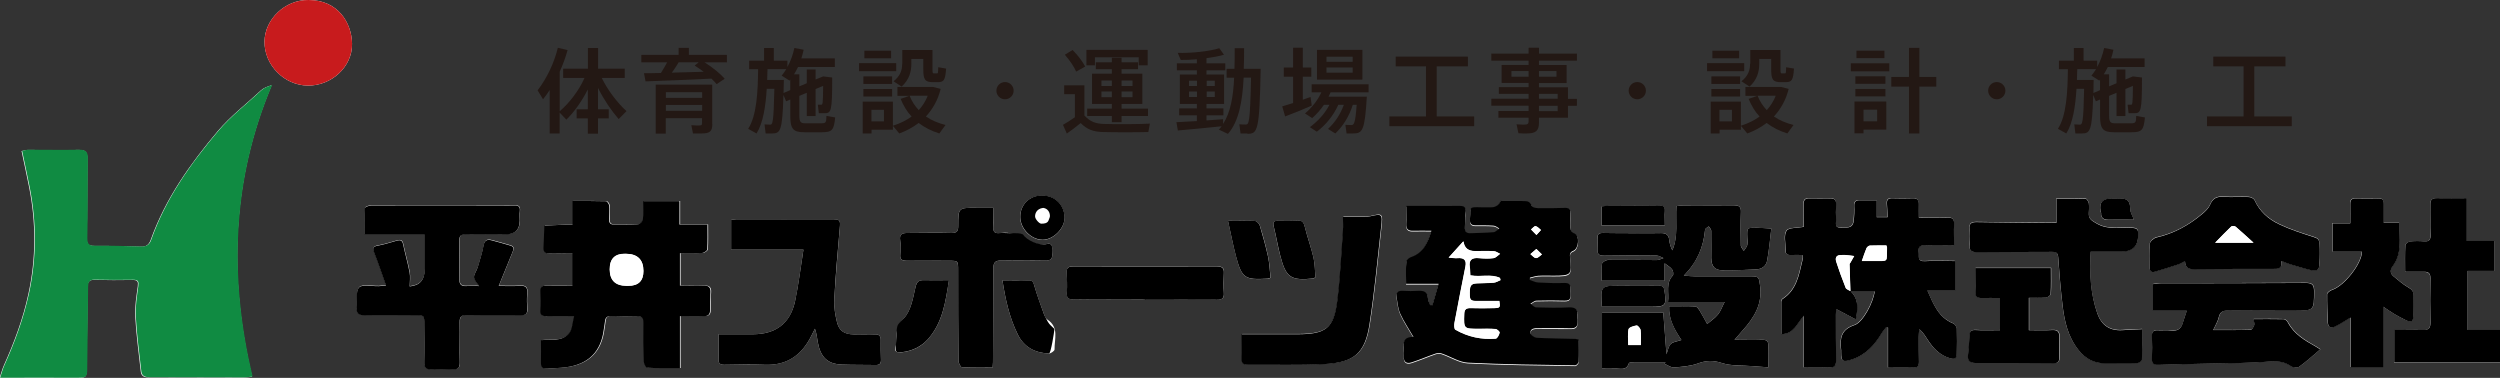 <?xml version="1.0" encoding="UTF-8"?><svg id="_レイヤー_2" xmlns="http://www.w3.org/2000/svg" viewBox="0 0 226.09 34.17"><rect x="0" y="0" width="226.09" height="34.17" fill="#333333" stroke="none"/><defs><style>.cls-1{fill:#fff;}.cls-2{fill:#c81b1d;}.cls-3{fill:#108b42;}.cls-4{fill:#231814;}</style></defs><g id="_レイヤー_7"><path class="cls-1" d="m167.33,26.33h2.19c-.1.96-1.05,2.79-1.82,3.05-1.24.41-1.33,1.24-1.21,2.26,0,.06,0,.13,0,.19,0,.83.12.92.94.67,1.27-.39,2.08-1.31,2.73-2.4.12-.2.28-.36.42-.55l.15.06v3.62c.81,0,1.55-.01,2.29,0,.4.01.51-.17.5-.53-.02-.75-.02-1.51-.02-2.26,0-.23.03-.47.05-.7.34.29.53.61.73.92.51.79,1.11,1.46,2.08,1.73.4.11.57,0,.58-.38.01-.77.02-1.55,0-2.32,0-.16-.17-.39-.32-.46-1.32-.55-1.77-1.71-2.34-2.99h2.53v-2.65c-.92,0-1.83-.05-2.73.01-.75.05-.53-.44-.58-.81-.06-.45.07-.64.58-.62.86.04,1.72.01,2.62.01,0-.7-.02-1.31,0-1.91.02-.46-.13-.63-.61-.61-.84.04-1.68,0-2.58,0,0-.45,0-.82,0-1.19.01-.39-.14-.57-.56-.56-.61.02-1.23.02-1.84,0-.37-.01-.5.14-.48.48.02.41.04.81.06,1.23h-.99v-1.53c-.55,0-1.06,0-1.56,0-.34,0-.48.16-.47.51.01.46,0,.92-.05,1.38-.1.75-.73.56-1.2.58-.53.03-.38-.4-.39-.68-.02-.46-.02-.92,0-1.38.02-.4-.11-.59-.53-.58-.63.01-1.27.02-1.9,0-.38,0-.52.15-.5.53.02.7,0,1.41,0,2.05-.59.12-1.36.06-1.55.35-.26.41-.08,1.09-.09,1.65,0,.02,0,.04,0,.06-.03.34.12.5.48.48.36-.02.73,0,1.03,0,.06.18.07.2.07.21-.02.1-.03.21-.06.31-.31,1.3-.52,2.64-1.79,3.46-.07.05-.12.18-.12.27,0,.96,0,1.92,0,2.91,1.14,0,1.41-.97,2.05-1.67v4.69c.78,0,1.52-.03,2.25,0,.5.03.67-.16.66-.64-.03-1.38-.02-2.76-.02-4.14,0-.17.02-.34.03-.51.62.33,1.18.62,1.77.94.28-1.28.13-1.99-.48-2.57h-.01Zm-144.54,7.73c-2.13-8.98-1.85-17.76,1.77-26.35-.38.12-.72.24-.97.47-1.3,1.22-2.72,2.29-3.89,3.67-2.52,2.99-4.75,6.13-6.07,9.84-.16.44-.41.64-.88.62-1.39-.04-2.79-.08-4.19-.07-.55,0-.72-.13-.71-.7.05-2.4.03-4.81.05-7.21,0-.55-.17-.78-.77-.77-1.54.03-3.09,0-4.63,0-.14,0-.28.05-.55.1.23,1.1.46,2.15.67,3.21.65,3.24.65,6.47-.05,9.7-.48,2.23-1.27,4.36-2.21,6.45-.16.35-.25.73-.4,1.16,2.45,0,4.71,0,6.97,0,.84,0,.9-.05.91-.86.02-2.45.06-4.89.08-7.34,0-.4.07-.68.59-.67,1.16.03,2.33.03,3.49.01.46,0,.51.16.46.57-.12.91-.28,1.83-.23,2.74.09,1.66.32,3.31.5,4.97.04.4.3.54.71.53,2.86,0,5.71.01,8.57.02.23,0,.45-.04.74-.07Zm112.96-15.88q-.28.63-.89.64c-.3,0-.59.01-.89,0-1.26-.05-.93,0-1.03,1.01,0,.04,0,.08,0,.13-.02.34.14.49.49.49.55,0,1.1-.01,1.65.03.18.01.34.16.51.25-.17.12-.33.33-.51.34-.69.06-1.39.06-2.09.09-.39.02-.54-.16-.51-.53.03-.44,0-.88.07-1.31.08-.5-.11-.64-.58-.63-.8.02-1.61,0-2.41,0-.77,0-1.55,0-2.38,0,0,.61.02,1.13,0,1.65-.03.48.2.62.65.6.52-.02,1.03,0,1.62,0-.34,1.15-.77,2.02-1.86,2.39-.17.06-.4.25-.41.4-.04.64-.02,1.28-.02,2.01h2.94c-.21.72-.38,1.34-.56,1.96h-.19c-.07-.22-.21-.43-.21-.64-.02-.56-.33-.71-.83-.69-.49.02-.97.02-1.46,0-.44-.03-.6.19-.55.56.07.51.13,1.05.34,1.52.32.71.77,1.37,1.19,2.09-1.25,0-.8.95-.87,1.64,0,.02,0,.04,0,.06-.05.53.2.77.71.6.74-.24,1.45-.55,2.18-.8.16-.06.38-.06.54,0,.79.27,1.57.79,2.37.83,3.23.16,6.46.19,9.7.24.11,0,.31-.22.31-.34.03-.66.01-1.32.01-1.98-.14-.03-.22-.07-.3-.07-1.16-.03-2.33-.04-3.49-.1-.21-.01-.54-.23-.57-.4-.07-.35.21-.47.57-.47,1.02.02,2.03-.01,3.05.01.48.01.66-.17.61-.63-.02-.17-.02-.34,0-.5.08-.57-.16-.78-.75-.76-.99.04-1.99.03-2.98,0-.17,0-.34-.22-.51-.34.18-.1.35-.27.54-.27.85-.03,1.69-.03,2.54,0,.67.02.54-.44.54-.81,0-.38.12-.82-.56-.79-.78.03-1.57,0-2.35-.04-.26-.01-.51-.15-.77-.23v-.21c.27-.06.51-.16.77-.17.46-.03.93-.01,1.4-.01,1.59,0,1.65-.06,1.48-1.63-.03-.31-.04-.49.31-.63.47-.19.57-1.36.12-1.54-.44-.18-.41-.45-.39-.79.01-.33-.02-.67,0-1,.03-.41-.12-.56-.54-.54-.8.03-1.61.03-2.41.02-.19,0-.5-.07-.54-.18-.16-.49-.52-.47-.91-.46-.61.01-1.23,0-1.87,0Zm21.11,12.55c.33-.38.53-.62.74-.85,1.04-1.16,1.81-2.4,1.57-4.06-.11-.74-.07-.83-.84-.83-1.67,0-3.34,0-5.02,0-.28,0-.56-.03-1.03-.06,1.22-1.25,1.78-2.62,1.92-4.16,0-.11.21-.2.33-.3.08.13.22.27.23.4.02.82-.02,1.63,0,2.45.01.77.28,1.11,1.05,1.13,1.01.02,2.03-.05,3.04-.09.51-.02.88-.33.96-.78.18-.94.25-1.91.38-2.91-.57-.03-.95-.06-1.33-.07-.87-.01-.87,0-.84.87,0,.23.05.47,0,.69-.05.19-.21.36-.32.53-.09-.17-.26-.34-.27-.51-.02-1-.03-2.01.01-3.01.02-.48-.18-.61-.63-.6-1.52.02-3.05,0-4.57.01-.21,0-.41.04-.63.06-.09,1.37.19,2.71-.37,4-.15-.3-.25-.61-.28-.92-.05-.46-.25-.65-.74-.64-1.42.02-2.83,0-4.25,0-1.78,0-1.47-.25-1.5,1.48-.01.45.16.57.6.56,1.59-.03,3.17-.03,4.76-.01.21,0,.41.15.61.23-.2.06-.4.18-.6.18-1.46,0-2.92-.03-4.38-.02-.2,0-.55.2-.58.35-.07.48-.03.98-.03,1.54h5.69v-1.58c.28.22.53.36.68.56.1.14.15.46.06.55-.66.71-.32,1.53-.43,2.39h5.12c-.25.48-.37.86-.61,1.14-.27.32-.64.57-.97.85-.23-.4-.44-.82-.68-1.21-.09-.15-.24-.36-.38-.37-.78-.03-1.56-.02-2.38-.02-.04,1.19.49,2.1,1.11,3.05-.36.12-.75.15-.96.36-.21.21-.26.59-.39.93-.1-1.3-.19-2.55-.29-3.78h-5.54v5.07c.42,0,.8,0,1.17,0,.47-.01,1.04.23,1.26-.48.03-.08.34-.1.52-.1.93,0,1.85,0,2.78,0-.02.05-.04.11-.06.16.28.11.56.34.83.32.73-.05,1.49-.11,2.17-.36.76-.28,1.38-.3,2.17-.04.85.28,1.83.21,2.75.28.47.04.94.07,1.45.11,0-.7-.03-1.31,0-1.91.03-.49-.18-.6-.63-.58-.75.03-1.51,0-2.43,0Zm-95.37-2.15c.79,0,1.49-.02,2.19,0,.46.02.6-.17.6-.59,0-.5-.02-1.01.03-1.51.05-.54-.19-.69-.7-.67-.69.03-1.38,0-2.06,0v-2.92c.7,0,1.35.02,2.01-.02.17,0,.46-.21.46-.33.04-.72.02-1.45.02-2.24h-2.53v-2.12h-3.29c0,.57.03,1.11-.02,1.65-.02.16-.27.43-.43.44-.72.05-1.44.01-2.16.03-.36,0-.49-.15-.47-.49.02-.42.03-.84,0-1.25-.01-.14-.18-.37-.28-.37-.99-.03-1.97-.02-3.02-.02v2.14c-.26,0-.45,0-.63,0-.65.03-1.29.06-1.93.09-.02.66-.03,1.33-.07,1.99-.02.42.17.55.57.53.67-.02,1.35,0,2.05,0v2.9c-.82,0-1.6,0-2.38,0-.38,0-.54.14-.52.52.03.56.05,1.13,0,1.69-.04.48.15.57.58.55.77-.03,1.55,0,2.47,0-.16.61-.16,1.18-.44,1.53-.63.79-1.65.56-2.56.64,0,.72.01,1.39,0,2.05-.01.42.19.56.58.53.55-.04,1.1-.05,1.65-.12,2.08-.27,3.21-1.42,3.46-3.47.03-.23.08-.45.1-.68.03-.36.18-.51.57-.49.76.03,1.52.04,2.29.01.46-.02.63.13.62.61-.02,1.17,0,2.34.03,3.51,0,.2.19.55.31.55.97.04,1.93.03,2.96.03v-4.7Zm-24.42-2.69c0-.45.06-.88-.01-1.28-.16-.86-.41-1.7-.59-2.56-.07-.34-.25-.4-.54-.32-.57.15-1.13.35-1.71.45-.49.08-.52.25-.35.67.38.94.69,1.91,1.06,2.94-.31.03-.5.05-.68.06-.61.02-1.47-.19-1.76.12-.33.36-.13,1.18-.2,1.79-.07.55.14.73.7.72,1.5-.03,3.01,0,4.51,0,.88,0,.88,0,.89.84,0,1.11.03,2.22,0,3.33-.02.54.12.77.7.73.61-.04,1.23-.03,1.84,0,.49.02.68-.13.67-.64-.03-1.21.01-2.43-.01-3.64-.01-.49.16-.65.66-.64,1.63.03,3.26,0,4.89.02.4,0,.59-.12.56-.54-.03-.46-.05-.92,0-1.38.06-.58-.14-.79-.73-.74-.59.05-1.19.01-1.85.01.45-1.09.84-2.04,1.22-2.99.1-.25.25-.53-.17-.66-.57-.17-1.14-.33-1.71-.48-.43-.11-.64.04-.72.51-.12.65-.33,1.29-.52,1.93-.1.32-.36.63-.33.93.02.29.32.55.46.77-.36,0-.75-.02-1.15,0-.46.03-.65-.14-.64-.61.02-1.17.03-2.34,0-3.51,0-.46.17-.56.6-.55,1.19.02,2.37,0,3.56,0q1.29,0,1.3-1.24c0-.29-.01-.59.01-.88.04-.4-.15-.51-.52-.5-.42.02-.85,0-1.27,0-3.87,0-7.75,0-11.62,0-.21,0-.6.14-.6.24-.05.78-.03,1.56-.03,2.4h5.44c0,1.09,0,2.11,0,3.13q0,1.43-1.34,1.55Zm27.91,4.33c0,.79.03,1.5,0,2.21-.02.41.11.56.53.56,1.21-.02,2.41-.05,3.62,0,2.09.08,3.43-.93,4.29-2.71.09-.19.19-.37.28-.55.16.44.19.84.26,1.23.25,1.36.89,1.96,2.17,2.01,1.01.04,2.03.02,3.05.04.35,0,.51-.11.49-.47-.02-.58-.03-1.17-.02-1.76,0-.4-.14-.56-.56-.54-.63.03-1.27.01-1.9,0-.81,0-1.29-.3-1.49-1.08-.17-.68-.29-1.4-.25-2.1.12-2.13.31-4.25.49-6.38.07-.78.06-.84-.72-.85-2.88-.01-5.76,0-8.63,0-.16,0-.32.04-.47.06v2.69h6.54c-.26,1.63-.43,3.17-.76,4.67-.43,2-1.73,2.97-3.81,2.98-.99,0-1.98,0-3.11,0Zm132.8-2.13c-.15.44-.26.74-.35,1.06-.15.54-.46.8-1.06.72-.4-.05-.8,0-1.2-.02-.42-.03-.56.15-.54.55.03.67.03,1.34,0,2.01-.02.44.13.58.58.57,1.63-.06,3.26-.08,4.88-.12,1.69-.04,3.38-.04,5.07-.17.75-.06,1.4-.05,2.02.4.18.13.6.19.75.07.66-.47,1.25-1.02,1.92-1.58-.19-.12-.29-.19-.39-.25-1-.56-1.98-1.14-2.54-2.19-.07-.13-.24-.28-.37-.29-.9-.03-1.8-.01-2.75-.01.04.21.13.39.09.52-.05.17-.21.45-.33.45-1.09.04-2.18.02-3.39.02.2-.43.42-.77.5-1.15.12-.53.43-.62.91-.62,1.99.02,3.98.03,5.97.02,1.75,0,1.73-.01,1.74-1.76,0-.57-.16-.75-.75-.75-4.38.03-8.76.02-13.14.03-.24,0-.48.05-.7.08v2.4h3.1Zm-11.8-7.97c-.19,0-.31.02-.43.02-2.26-.02-4.53-.04-6.79-.08-.48,0-.7.12-.65.64.05.46.05.92,0,1.38-.05.56.16.71.72.7,2.24-.03,4.48,0,6.72-.03.41,0,.55.1.58.51.1,1.44.22,2.87.39,4.3.17,1.46.49,2.88,1.45,4.08.64.79,1.43,1.21,2.46,1.19.95-.02,1.9,0,2.85-.02.15,0,.42-.19.42-.3.03-.91.02-1.83.02-2.77-.65.03-1.22.05-1.78.09-1.15.08-1.9-.45-2.27-1.5-.64-1.8-.72-3.66-.6-5.6.95,0,1.85,0,2.75,0q1.61,0,1.53-1.62s0-.04,0-.06c.02-.35-.15-.45-.5-.47-1.08-.08-2.17.23-3.24-.39-.47-.27-.75-.42-.72-.96.02-.29.03-.59,0-.88-.02-.15-.17-.39-.28-.4-.86-.03-1.72-.02-2.64-.02v2.17Zm40.11,12.64v-2.91h-2.95v-5.34h2.44v-2.71h-2.5v-3.87c-.95,0-1.83.02-2.71,0-.44-.01-.6.15-.59.59.03.9,0,1.8.02,2.7.01.45-.11.66-.6.62-.42-.04-.85-.04-1.27.01-.15.02-.4.21-.41.33-.04.78-.02,1.57-.02,2.41.61,0,1.14.01,1.66,0,.44-.01.64.13.63.61-.03,1.32-.03,2.63,0,3.95.01.5-.13.72-.67.7-.86-.03-1.72,0-2.61,0v2.93h9.57Zm-13.53-4.05v4.48h2.95v-5.47c.35.23.65.45.97.64.32.19.66.38,1,.54.62.29.75.22.76-.44.01-.56-.02-1.13.02-1.69.02-.42-.16-.62-.52-.82-.45-.26-.84-.62-1.25-.94-.35-.28-.4-.57-.12-.96.87-1.18.59-2.53.6-3.9h-1.41c0-.61,0-1.17,0-1.73,0-.33-.11-.5-.48-.5-.68.02-1.35.01-2.03,0-.38,0-.53.15-.52.52.02.56,0,1.11,0,1.74h-1.61v2.56h2.67c-.02,1.12-1.62,3.12-2.7,3.46-.18.06-.44.26-.45.4-.01.85.04,1.71.07,2.56.02.39.25.54.59.38.45-.22.86-.5,1.44-.83Zm-122.73-9.92c-.56,0-1.05,0-1.53,0-1.63,0-1.65,0-1.64,1.62,0,.47-.09.67-.63.66-1.31-.04-2.62,0-3.94,0-.49,0-.76.1-.68.67.06.41.06.84.01,1.25-.05.5.16.6.62.59,1.25-.03,2.5,0,3.75,0,.86,0,.85,0,.86.87,0,2.72,0,5.44.03,8.16,0,.21.19.59.31.6.92.05,1.84.03,2.78.03.02-.22.03-.34.03-.47.01-2.82.04-5.65.03-8.47,0-.54.16-.75.72-.74,1.31.03,2.63-.02,3.94.01.55.01.73-.19.66-.69-.02-.14,0-.29,0-.44,0-.34-.16-.45-.48-.37-.76.17-1.39-.12-2.02-.51-.39-.24-.86-.36-1.32-.47-.3-.07-.63-.04-.95-.01-.41.04-.57-.11-.55-.53.03-.54,0-1.08,0-1.74Zm116.48,4.78c.37.14.6.24.83.31.62.19,1.25.38,1.88.53.48.11.77-.03.73-.61-.04-.58-.04-1.17,0-1.76.02-.44-.19-.53-.57-.65-1.04-.33-2.09-.67-3.07-1.14-.96-.46-1.76-1.15-2.21-2.16-.07-.15-.35-.29-.53-.3-.76-.03-1.53.03-2.28-.02-.62-.04-.98.15-1.22.72-.13.31-.41.58-.68.81-1.22,1.04-2.58,1.8-4.17,2.15-.24.05-.57.35-.6.56-.08.7-.03,1.42-.03,2.13,0,.32.15.5.47.41.72-.2,1.44-.44,2.15-.67.18-.06.35-.17.59-.29.04.65.36.74.86.73,2.37-.03,4.74-.03,7.11-.03.44,0,.86.03.74-.73Zm-93.99,6.64c0,.8.02,1.51,0,2.21-.02.42.16.55.56.54,2.3-.02,4.61.06,6.91-.06,2.72-.14,3.7-.99,4.1-3.61.45-2.91.72-5.84,1.05-8.77.14-1.22.07-1.24-.98-.99-.14.03-.29.05-.44.05-.67,0-1.33,0-2.03,0,0,.49.02.84,0,1.19-.16,2.12-.25,4.25-.51,6.37-.31,2.52-1.02,3.06-3.61,3.06-1.65,0-3.29,0-5.02,0Zm68.56-.37c-.76,0-1.48.03-2.19-.01-.4-.02-.53.13-.55.48-.03.58-.06,1.17-.13,1.75-.07.55.16.75.7.75,2.35,0,4.69,0,7.04.02.39,0,.52-.15.51-.52-.02-.61-.02-1.21,0-1.82.02-.47-.13-.69-.65-.66-.71.04-1.41.01-2.1.01v-2.93c.55,0,1.06.03,1.56-.02.15-.01.4-.2.41-.32.04-.78.02-1.57.02-2.35h-6.83c0,.75.02,1.45,0,2.16-.02.42.16.56.56.55.54-.02,1.09,0,1.67,0v2.91ZM27.9,0c-2.1-.03-3.96,1.73-3.98,3.76-.02,2.12,1.78,3.95,3.91,3.98,2.14.03,4.04-1.7,4.01-3.78C31.81,2.1,30.59,0,27.9,0Zm75.63,27.08h0c2.18.01,4.36,0,6.54.02.46,0,.65-.12.62-.61-.04-.6-.03-1.21,0-1.82.02-.45-.17-.58-.6-.58-4.36,0-8.71.01-13.07,0-.47,0-.57.2-.55.61.03.56.07,1.13.02,1.69-.05.52.09.7.64.69,2.14-.03,4.27-.01,6.41-.01Zm-12.87-1.72c.26,1.69.62,3.32,1.37,4.86.58,1.18,1.57,1.7,2.84,1.75.17,0,.5-.24.5-.36-.02-.94.43-2.01-.65-2.71-.13-.08-.23-.26-.28-.41-.32-.88-.65-1.76-.9-2.65-.1-.34-.18-.5-.56-.49-.73.03-1.46,0-2.32,0Zm-4.84-.01c-.84,0-1.55.02-2.27,0-.49-.02-.65.14-.76.65-.22.96-.4,2.08-1.02,2.76-.58.63-.74,1.17-.71,1.91,0,.21.01.43-.05.62-.18.55.12.62.55.57.94-.11,1.75-.49,2.37-1.2,1.31-1.48,1.58-3.31,1.88-5.31Zm33.14-.27c-.05-.57-.04-1.18-.17-1.76-.22-.94-.55-1.86-.79-2.8-.1-.39-.22-.59-.65-.57-.57.03-1.14.02-1.71.01-.36,0-.56.09-.45.52.22.89.36,1.8.6,2.68.51,1.96.96,2.24,3,2.03.02,0,.03-.02.17-.11Zm-7.9-5.12c.25,1.14.45,2.18.72,3.2.53,2.01.79,2.17,2.85,2.05.06,0,.12-.03.28-.08-.07-.62-.09-1.27-.22-1.89-.2-.95-.46-1.9-.75-2.83-.05-.18-.3-.42-.47-.43-.73-.05-1.47-.02-2.41-.02Zm-16.8-2.27c-1.17,0-2.01.84-2,1.96.01,1.05.97,2.02,2,2.05.99.02,2.04-1.04,2.01-2.03-.03-1.14-.89-1.98-2.02-1.97Zm56.29,2.73c0-.49-.02-.9,0-1.31.03-.43-.16-.53-.56-.52-1.5.02-3,.02-4.51.03-.21,0-.41.04-.62.06v1.74h5.68Zm-5.68,7.33c1.49,0,2.95,0,4.4,0,1.39,0,1.45-.09,1.26-1.45-.05-.33-.17-.47-.52-.46-1.16.02-2.33,0-3.49,0-1.78.01-1.78.02-1.65,1.91Zm48.12-7.86c-.13-.35-.36-.69-.35-1.01.02-.85-.46-.97-1.14-.91-.19.01-.38,0-.57,0q-1.18,0-.96,1.14c.01.06.05.12.05.18-.03.44.25.6.62.6.76.02,1.51,0,2.35,0Z"/><path class="cls-3" d="m22.8,34.06c-.29.03-.52.07-.74.07-2.86,0-5.71-.02-8.57-.02-.41,0-.66-.13-.71-.53-.18-1.66-.41-3.31-.5-4.97-.05-.91.11-1.83.23-2.74.05-.41,0-.57-.46-.57-1.16.02-2.33.02-3.49-.01-.52-.01-.59.27-.59.67-.02,2.45-.06,4.89-.08,7.34,0,.81-.07.86-.91.86-2.26-.01-4.52,0-6.97,0,.14-.43.24-.81.4-1.16.94-2.08,1.72-4.21,2.21-6.45.7-3.23.7-6.46.05-9.7-.21-1.06-.44-2.11-.67-3.21.27-.05.41-.1.55-.1,1.54,0,3.09.03,4.63,0,.6-.01.77.22.77.77-.03,2.4,0,4.81-.05,7.21-.01.58.17.71.71.7,1.4-.01,2.79.03,4.19.07.47.01.73-.18.88-.62,1.31-3.7,3.54-6.85,6.07-9.84,1.17-1.38,2.59-2.45,3.89-3.67.24-.23.59-.35.97-.47-3.63,8.59-3.9,17.36-1.77,26.35Z"/><path d="m135.76,18.18c.65,0,1.26,0,1.87,0,.39,0,.75-.03.91.46.04.11.35.18.54.18.8.01,1.61.01,2.41-.02.42-.02.57.14.54.54-.02.33,0,.67,0,1-.01.34-.05.61.39.79.45.19.35,1.35-.12,1.54-.35.14-.34.33-.31.63.17,1.57.11,1.62-1.48,1.63-.47,0-.93-.02-1.4.01-.25.02-.5.11-.75.17v.21c.24.08.5.22.76.23.78.04,1.57.07,2.35.04.67-.03.56.41.56.79,0,.38.13.84-.54.81-.85-.03-1.69-.02-2.54,0-.18,0-.36.18-.54.27.17.12.34.33.51.34.99.03,1.99.05,2.98,0,.59-.02.82.19.75.76-.02.16-.02.34,0,.5.05.46-.14.64-.61.63-1.02-.03-2.03,0-3.05-.01-.36,0-.64.12-.57.47.03.17.36.39.57.4,1.16.06,2.33.07,3.49.1.08,0,.16.04.3.07,0,.66.02,1.32-.01,1.98,0,.12-.21.34-.31.34-3.23-.05-6.47-.08-9.7-.24-.8-.04-1.57-.56-2.37-.83-.16-.06-.38-.05-.54,0-.73.25-1.44.56-2.18.8-.51.17-.76-.07-.71-.6,0-.02,0-.04,0-.06.07-.69-.39-1.65.87-1.64-.42-.73-.87-1.38-1.19-2.09-.21-.46-.26-1-.34-1.52-.05-.37.11-.59.55-.56.48.03.97.03,1.46,0,.5-.02.81.13.83.69,0,.21.14.42.21.62h.19c.18-.6.35-1.22.56-1.94h-2.94c0-.72-.03-1.37.02-2.01.01-.14.24-.34.41-.4,1.09-.37,1.52-1.24,1.86-2.39-.58,0-1.1-.02-1.62,0-.45.02-.67-.12-.65-.6.03-.52,0-1.04,0-1.65.83,0,1.6,0,2.38,0,.8,0,1.61.01,2.41,0,.46-.01.66.13.58.63-.07.43-.04.88-.07,1.31-.02.37.13.55.51.53.7-.03,1.4-.03,2.09-.09.18-.02.34-.22.51-.34-.17-.09-.34-.24-.51-.25-.55-.04-1.1-.03-1.65-.03-.35,0-.51-.15-.49-.49,0-.04,0-.08,0-.13.1-1.01-.23-1.05,1.03-1.01.3.01.59,0,.89,0q.61,0,.89-.64Zm-2.78,6.73c-.02-.27-.01-.52-.05-.76-.1-.65.19-.87.82-.81.44.04.89.06,1.33,0,.21-.03.39-.25.59-.39-.19-.08-.37-.23-.56-.24-.57-.03-1.14-.01-1.71-.01q-.92,0-1.03-.84s-.07-.03-.04-.02c-.42.47-.83.92-1.31,1.45.35.02.58.07.8.05.58-.05.83.16.72.75-.34,1.69-.67,3.39-.99,5.09-.04.21-.04.57.08.63,1.12.65,2.35.92,3.65.81.14-.01.31-.33.35-.54.02-.09-.23-.32-.37-.33-.5-.04-1.01-.02-1.52-.02-1.37,0-1.35,0-1.31-1.33.01-.41.16-.55.57-.54.72.02,1.44.02,2.16,0,.51-.01.54-.08.44-.65-.66,0-1.34,0-2.01,0-.33,0-.65.03-.66-.45-.03-.92.06-1.1.65-1.14.51-.03,1.02-.01,1.52-.06.21-.02.41-.15.61-.23l-.05-.2c-.82-.39-1.72-.07-2.66-.23Zm5.96-2.39c-.23.2-.38.33-.53.46.17.13.33.36.51.36.17,0,.35-.21.53-.33-.14-.14-.29-.28-.5-.49Zm.01-1.27c.19-.2.3-.33.41-.45-.16-.12-.31-.31-.49-.35-.11-.02-.27.19-.41.3.14.15.29.29.49.5Z"/><path d="m167.35,26.32c.61.58.76,1.29.48,2.57-.6-.32-1.15-.61-1.77-.94-.01.17-.03.34-.03.51,0,1.38,0,2.76.02,4.14,0,.49-.16.67-.66.64-.73-.04-1.47,0-2.25,0v-4.69c-.64.7-.91,1.67-2.05,1.67,0-.99,0-1.95,0-2.91,0-.09.05-.22.12-.27,1.27-.81,1.48-2.16,1.79-3.46.02-.1.04-.2.06-.31,0-.02-.01-.04-.07-.21-.31,0-.67-.01-1.03,0-.36.02-.51-.14-.48-.48,0-.02,0-.04,0-.06.01-.56-.17-1.24.09-1.65.19-.3.95-.24,1.55-.35,0-.64.02-1.34,0-2.05-.01-.38.12-.53.5-.53.63.01,1.27.01,1.9,0,.42,0,.55.18.53.58-.03.46-.02.92,0,1.38,0,.28-.14.71.39.68.47-.02,1.1.16,1.2-.58.06-.45.07-.92.05-1.38-.01-.35.12-.51.47-.51.5,0,1,0,1.56,0v1.53h.99c-.02-.42-.03-.82-.06-1.23-.02-.34.11-.49.48-.48.61.02,1.23.02,1.84,0,.42-.02.57.17.56.56-.01.37,0,.74,0,1.19.9,0,1.74.03,2.58,0,.48-.02.63.15.61.61-.03.6,0,1.21,0,1.91-.9,0-1.76.03-2.62-.01-.5-.02-.64.17-.58.62.05.38-.16.86.58.81.9-.06,1.8-.01,2.73-.01v2.65h-2.53c.57,1.29,1.02,2.45,2.34,2.99.15.06.31.3.32.46.03.77.02,1.55,0,2.32,0,.38-.18.49-.58.38-.97-.27-1.57-.94-2.08-1.73-.2-.31-.39-.63-.73-.92-.02.23-.05.47-.05.7,0,.75,0,1.51.02,2.26,0,.36-.1.54-.5.53-.74-.02-1.48,0-2.29,0v-3.62l-.15-.06c-.14.18-.3.35-.42.55-.65,1.09-1.47,2-2.73,2.4-.82.26-.94.16-.94-.67,0-.06,0-.13,0-.19-.12-1.02-.04-1.85,1.21-2.26.77-.25,1.72-2.09,1.82-3.05-.74,0-1.47,0-2.2,0-.03-.82-.06-1.63-.08-2.45,0-.05.06-.1.09-.16.11-.19.22-.39.33-.58-.25-.03-.51-.07-.76-.09-.12-.01-.25.01-.38,0-.43-.03-.6.21-.49.58.26.8.55,1.6.86,2.38.05.14.28.2.43.3Zm3.24-4.13c-.47,0-.97-.01-1.47.01-.11,0-.26.12-.31.23-.15.36-.27.73-.42,1.16.37,0,.72,0,1.07,0,1.4,0,1.15.17,1.2-1.21,0-.04-.02-.08-.06-.2Z"/><path d="m156.86,30.73c.93,0,1.68.02,2.43,0,.45-.02.66.09.63.58-.04.6,0,1.21,0,1.91-.51-.04-.98-.07-1.45-.11-.92-.08-1.9,0-2.75-.28-.79-.26-1.41-.24-2.17.04-.68.25-1.44.3-2.17.36-.27.02-.55-.21-.83-.32.02-.05.04-.11.06-.16-.93,0-1.85,0-2.78,0-.18,0-.5.02-.52.1-.23.71-.79.46-1.26.48-.38.01-.75,0-1.17,0v-5.07h5.54c.09,1.23.19,2.48.29,3.78.13-.34.17-.72.39-.93.22-.21.6-.23.96-.36-.63-.95-1.16-1.86-1.11-3.05.82,0,1.6-.02,2.38.02.13,0,.28.22.38.37.24.39.46.81.68,1.21.33-.28.7-.52.97-.85.24-.28.36-.66.61-1.14h-5.12c.11-.86-.23-1.69.43-2.39.09-.09.04-.42-.06-.55-.15-.21-.4-.34-.68-.56v1.58h-5.69c0-.56-.05-1.06.03-1.54.02-.15.37-.34.58-.35,1.46-.02,2.92.02,4.38.02.2,0,.4-.12.6-.18-.2-.08-.41-.22-.61-.23-1.59-.02-3.17-.02-4.76.01-.44,0-.61-.1-.6-.56.04-1.73-.27-1.48,1.5-1.48,1.42,0,2.84.03,4.25,0,.49,0,.69.18.74.64.03.31.13.62.28.92.55-1.29.28-2.64.37-4,.22-.02.43-.06.63-.06,1.52,0,3.05,0,4.57-.01.45,0,.65.12.63.6-.04,1-.03,2.01-.01,3.01,0,.17.17.34.27.51.11-.18.27-.34.32-.53.05-.22.01-.46,0-.69-.03-.88-.03-.89.84-.87.38,0,.76.04,1.33.07-.12,1-.2,1.96-.38,2.91-.08.45-.45.76-.96.78-1.01.04-2.03.12-3.04.09-.76-.02-1.03-.35-1.05-1.13-.01-.82.02-1.63,0-2.45,0-.14-.15-.27-.23-.4-.11.1-.32.19-.33.3-.14,1.54-.69,2.91-1.92,4.16.47.03.75.06,1.03.06,1.67,0,3.34,0,5.02,0,.77,0,.73.09.84.83.24,1.67-.53,2.9-1.57,4.06-.21.23-.41.47-.74.85Zm-8.47.47c0-.49.03-.92-.02-1.35-.02-.16-.26-.44-.36-.42-.27.04-.69.17-.73.34-.1.45-.03.93-.03,1.43h1.14Z"/><path d="m61.49,28.59v4.7c-1.02,0-1.99.02-2.96-.03-.12,0-.3-.36-.31-.55-.04-1.17-.05-2.34-.03-3.51,0-.48-.16-.62-.62-.61-.76.02-1.52.02-2.29-.01-.38-.01-.54.14-.57.49-.02.23-.07.45-.1.68-.25,2.05-1.38,3.2-3.46,3.47-.54.07-1.1.07-1.65.12-.39.03-.59-.11-.58-.53.02-.66,0-1.33,0-2.05.92-.07,1.93.15,2.56-.64.28-.35.28-.93.44-1.53-.93,0-1.7-.02-2.47,0-.43.02-.62-.08-.58-.55.04-.56.02-1.13,0-1.69-.02-.38.14-.53.52-.52.78.01,1.56,0,2.38,0v-2.9c-.71,0-1.38-.02-2.05,0-.4.01-.59-.11-.57-.53.04-.66.05-1.33.07-1.99.64-.03,1.29-.07,1.93-.09.19,0,.38,0,.63,0v-2.14c1.05,0,2.04-.01,3.02.02.1,0,.27.24.28.37.04.42.02.84,0,1.25-.01.34.11.5.47.49.72-.01,1.44.02,2.16-.03.16-.01.41-.27.43-.44.06-.53.02-1.07.02-1.65h3.29v2.12h2.53c0,.79.02,1.52-.02,2.24,0,.12-.3.32-.46.33-.65.04-1.31.02-2.01.02v2.92c.69,0,1.38.02,2.06,0,.51-.02.74.13.7.67-.04.5-.04,1-.03,1.51,0,.41-.14.61-.6.59-.69-.03-1.39,0-2.19,0Zm-4.87-2.74c.06,0,.13,0,.19,0q1.38,0,1.38-1.34,0-1.56-1.62-1.56-1.44,0-1.43,1.42t1.49,1.48Z"/><path d="m37.07,25.9q1.34-.12,1.34-1.55c0-1.02,0-2.04,0-3.13h-5.44c0-.84-.02-1.62.03-2.4,0-.09.39-.24.6-.24,3.87-.01,7.75,0,11.62,0,.42,0,.85.02,1.27,0,.37-.02.56.1.52.5-.03.29-.01.59-.01.88q-.01,1.24-1.3,1.24c-1.19,0-2.37.01-3.56,0-.42,0-.61.09-.6.55.02,1.17.01,2.34,0,3.51,0,.47.18.64.64.61.39-.03.79,0,1.15,0-.14-.22-.43-.48-.46-.77-.03-.3.24-.61.33-.93.19-.64.4-1.28.52-1.93.08-.47.29-.62.72-.51.57.15,1.14.31,1.71.48.42.12.27.4.17.66-.38.95-.77,1.89-1.22,2.99.66,0,1.26.04,1.85-.01.6-.05.79.15.73.74-.05.45-.02.92,0,1.38.02.42-.16.54-.56.54-1.63-.02-3.26.01-4.89-.02-.5,0-.67.14-.66.64.02,1.21-.02,2.43.01,3.64.01.51-.18.66-.67.64-.61-.03-1.23-.04-1.84,0-.58.04-.72-.19-.7-.73.04-1.11.01-2.22,0-3.33,0-.84,0-.84-.89-.84-1.5,0-3.01-.03-4.51,0-.56.01-.77-.17-.7-.72.07-.61-.13-1.44.2-1.79.29-.31,1.15-.1,1.76-.12.18,0,.37-.03.68-.06-.37-1.03-.69-2-1.06-2.94-.17-.42-.14-.59.35-.67.58-.1,1.14-.3,1.71-.45.29-.08.47-.02.54.32.18.86.43,1.7.59,2.56.08.4.01.83.01,1.28Z"/><path d="m64.98,30.23c1.13,0,2.12,0,3.11,0,2.07-.01,3.37-.98,3.81-2.98.32-1.5.5-3.04.76-4.67h-6.54v-2.69c.15-.02.31-.06.47-.06,2.88,0,5.76,0,8.63,0,.78,0,.79.07.72.85-.19,2.12-.38,4.25-.49,6.38-.04.69.08,1.42.25,2.1.2.78.68,1.07,1.49,1.08.63,0,1.27.02,1.9,0,.42-.02.57.15.56.54-.01.59,0,1.17.02,1.76.01.36-.15.48-.49.47-1.02-.02-2.03,0-3.05-.04-1.28-.05-1.92-.65-2.17-2.01-.07-.39-.1-.78-.26-1.23-.09.18-.19.37-.28.55-.86,1.79-2.2,2.8-4.29,2.71-1.2-.05-2.41-.02-3.62,0-.42,0-.55-.14-.53-.56.03-.71,0-1.41,0-2.21Z"/><path d="m197.78,28.1h-3.1v-2.4c.22-.02.46-.08.7-.08,4.38-.01,8.76,0,13.14-.03.59,0,.75.18.75.75,0,1.74.02,1.75-1.74,1.76-1.99,0-3.98,0-5.97-.02-.48,0-.79.08-.91.62-.08.37-.3.71-.5,1.15,1.21,0,2.3.01,3.39-.02.12,0,.27-.28.33-.45.04-.14-.05-.31-.09-.52.95,0,1.85-.01,2.75.01.13,0,.31.16.37.29.56,1.06,1.54,1.64,2.54,2.19.11.06.2.13.39.25-.66.56-1.26,1.11-1.92,1.58-.16.11-.57.06-.75-.07-.63-.45-1.28-.45-2.02-.4-1.68.13-3.38.13-5.07.17-1.63.04-3.26.06-4.88.12-.45.02-.6-.13-.58-.57.03-.67.03-1.34,0-2.01-.02-.4.12-.58.54-.55.4.02.81-.03,1.2.02.6.08.91-.18,1.06-.72.09-.31.21-.62.35-1.06Z"/><path d="m185.98,20.13v-2.17c.92,0,1.78-.01,2.64.02.1,0,.25.25.28.4.04.29.03.58,0,.88-.03.53.25.69.72.96,1.07.62,2.16.31,3.24.39.35.03.51.13.5.47,0,.02,0,.04,0,.06q.08,1.62-1.53,1.62c-.9,0-1.81,0-2.75,0-.12,1.94-.03,3.8.6,5.6.37,1.05,1.12,1.58,2.27,1.5.56-.04,1.13-.06,1.78-.09,0,.95.01,1.86-.02,2.77,0,.11-.27.3-.42.3-.95.03-1.9,0-2.85.02-1.03.02-1.83-.4-2.46-1.19-.96-1.2-1.28-2.62-1.45-4.08-.17-1.43-.29-2.87-.39-4.3-.03-.41-.17-.52-.58-.51-2.24.02-4.48,0-6.72.03-.56,0-.77-.14-.72-.7.04-.46.04-.92,0-1.38-.06-.52.17-.65.65-.64,2.26.04,4.53.05,6.79.08.12,0,.24-.01.43-.02Z"/><path d="m226.09,32.77h-9.57v-2.93c.89,0,1.75-.02,2.61,0,.54.02.68-.2.67-.7-.03-1.32-.03-2.63,0-3.95.01-.49-.19-.63-.63-.61-.52.01-1.05,0-1.66,0,0-.84-.02-1.62.02-2.41,0-.12.26-.31.41-.33.42-.05.85-.05,1.27-.01.49.04.62-.17.6-.62-.03-.9,0-1.8-.02-2.7-.01-.43.14-.6.59-.59.88.02,1.76,0,2.71,0v3.87h2.5v2.71h-2.44v5.34h2.95v2.91Z"/><path d="m212.56,28.73c-.58.34-.99.62-1.44.83-.34.16-.58.01-.59-.38-.04-.85-.08-1.71-.07-2.56,0-.14.27-.34.45-.4,1.07-.34,2.68-2.34,2.7-3.46h-2.67v-2.56h1.61c0-.63.01-1.19,0-1.74-.01-.38.14-.53.52-.52.68.01,1.35.02,2.03,0,.37,0,.48.16.48.5,0,.56,0,1.12,0,1.73h1.41c-.01,1.37.28,2.72-.6,3.9-.28.38-.24.68.12.96.41.32.8.69,1.25.94.36.2.54.4.52.82-.03.56,0,1.13-.02,1.69-.02.66-.15.74-.76.44-.34-.16-.67-.35-1-.54-.32-.19-.63-.41-.97-.64v5.47h-2.95v-4.48Z"/><path d="m89.83,18.81c0,.66.02,1.2,0,1.74-.02.42.14.57.55.53.31-.03.64.01.95.01.71,0,.91-.01,1.18.11.32.51,1.4,1.04,2.16.87.33-.07.49.04.48.37,0,.15-.02.29,0,.44.07.5-.11.71-.66.69-1.31-.03-2.63.01-3.94-.01-.56-.01-.72.19-.72.74.01,2.82-.01,5.65-.03,8.47,0,.12-.02.24-.03.47-.94,0-1.86.02-2.78-.03-.12,0-.31-.39-.31-.6-.03-2.72-.03-5.44-.03-8.16,0-.87,0-.87-.86-.87-1.25,0-2.5-.02-3.75,0-.46,0-.67-.09-.62-.59.04-.41.05-.84-.01-1.25-.09-.57.19-.67.68-.67,1.31.01,2.63-.03,3.94,0,.54.01.63-.19.63-.66,0-1.62,0-1.62,1.64-1.62.48,0,.96,0,1.53,0Z"/><path d="m206.31,23.59c.12.76-.31.73-.74.73-2.37,0-4.74,0-7.11.03-.5,0-.82-.08-.86-.73-.24.12-.41.23-.59.29-.71.23-1.43.47-2.15.67-.32.09-.47-.09-.47-.41,0-.71-.04-1.43.03-2.13.02-.21.36-.5.6-.56,1.59-.36,2.95-1.12,4.17-2.15.27-.23.55-.5.68-.81.24-.57.6-.76,1.22-.72.76.05,1.52-.01,2.28.02.19,0,.47.15.53.3.46,1.01,1.25,1.71,2.21,2.16.98.47,2.03.81,3.07,1.14.38.12.59.21.57.65-.03.58-.04,1.17,0,1.76.04.58-.25.72-.73.61-.63-.15-1.26-.35-1.88-.53-.24-.07-.46-.17-.83-.31Zm-2.51-1.64c-.62-.56-1.11-1.02-1.62-1.45-.08-.07-.32-.08-.39-.02-.47.45-.92.92-1.46,1.47h3.47Z"/><path d="m112.31,30.23c1.72,0,3.37,0,5.02,0,2.59,0,3.3-.54,3.61-3.06.26-2.11.35-4.24.51-6.37.03-.35,0-.7,0-1.19.7,0,1.37,0,2.03,0,.15,0,.3-.02.44-.05,1.05-.24,1.12-.23.98.99-.33,2.93-.6,5.86-1.05,8.77-.4,2.62-1.38,3.47-4.1,3.61-2.3.12-4.6.04-6.91.06-.39,0-.57-.12-.56-.54.03-.71,0-1.42,0-2.21Z"/><path d="m180.87,29.86v-2.91c-.58,0-1.13-.01-1.67,0-.4.01-.57-.13-.56-.55.03-.7,0-1.41,0-2.16h6.83c0,.78.02,1.57-.02,2.35,0,.12-.26.31-.41.32-.5.04-1.01.02-1.56.02v2.93c.69,0,1.4.03,2.1-.01.52-.03.67.18.65.66-.03.6-.02,1.21,0,1.82.01.37-.11.52-.51.52-2.35-.02-4.69-.03-7.04-.02-.54,0-.77-.2-.7-.75.07-.58.1-1.16.13-1.75.02-.35.15-.51.55-.48.71.04,1.43.01,2.19.01Z"/><path class="cls-2" d="m27.9,0c2.69,0,3.92,2.1,3.94,3.96.03,2.08-1.87,3.81-4.01,3.78-2.13-.03-3.94-1.86-3.91-3.98C23.94,1.73,25.79-.03,27.9,0Z"/><path d="m103.53,27.08c-2.14,0-4.27-.02-6.41.01-.55,0-.69-.17-.64-.69.05-.56.01-1.13-.02-1.69-.02-.41.08-.61.55-.61,4.36.01,8.71,0,13.07,0,.42,0,.62.14.6.58-.03.6-.04,1.21,0,1.82.03.48-.16.61-.62.61-2.18-.02-4.36,0-6.54,0h0Z"/><path d="m90.66,25.35c.85,0,1.59.02,2.32,0,.39-.02.47.15.56.49.26.9.59,1.77.9,2.65.03.05.12.26.31.59.33.54.59.53.6.74,0,.12-.31,2.15-.48,2.15-1.27-.05-2.27-.57-2.84-1.75-.75-1.53-1.11-3.17-1.37-4.86Z"/><path d="m85.82,25.34c-.31,1.99-.58,3.83-1.88,5.31-.62.7-1.43,1.09-2.37,1.2-.43.05-.63.07-.55-.57.02-.46.07-1.09.06-1.3.07-.73.12-.6.69-1.23.62-.68.8-1.8,1.02-2.76.12-.51.28-.66.76-.65.71.02,1.43,0,2.27,0Z"/><path d="m118.96,25.07c-.14.09-.16.11-.17.11-2.04.22-2.49-.07-3-2.03-.23-.89-.38-1.79-.6-2.68-.11-.43.09-.52.45-.52.57,0,1.14.01,1.71-.01.43-.02.56.19.65.57.23.94.57,1.86.79,2.8.13.58.12,1.19.17,1.76Z"/><path d="m111.05,19.95c.94,0,1.67-.03,2.41.02.17.01.42.25.47.43.28.93.54,1.88.75,2.83.13.62.15,1.26.22,1.89-.17.05-.22.08-.28.08-2.06.12-2.31-.04-2.85-2.05-.27-1.02-.46-2.05-.72-3.2Z"/><path d="m94.26,17.68c1.13,0,1.99.83,2.02,1.97.02,1-1.03,2.05-2.01,2.03-1.03-.02-1.99-1-2-2.05-.01-1.12.83-1.96,2-1.96Zm.08,1.12c-.63.08-.74.56-.73.78,0,.23.37.65.56.65.7,0,.63-.3.76-.57.06-.13.03-.77-.59-.86Z"/><path d="m150.55,20.4h-5.68v-1.74c.21-.02.41-.05.62-.06,1.5-.01,3,0,4.51-.03.4,0,.59.09.56.52-.03.41,0,.82,0,1.31Z"/><path d="m144.87,27.74c-.13-1.89-.14-1.9,1.65-1.91,1.16,0,2.33.02,3.49,0,.35,0,.48.13.52.46.19,1.36.12,1.45-1.26,1.45-1.46,0-2.91,0-4.4,0Z"/><path d="m192.99,19.87c-.83,0-1.59.01-2.35,0-.37,0-.65-.16-.62-.6,0-.06-.03-.12-.05-.18q-.22-1.14.96-1.14c.19,0,.38.02.57,0,.68-.05,1.16.07,1.14.91,0,.33.22.66.35,1.01Z"/><path class="cls-1" d="m132.98,24.91c.94.17,1.84-.15,2.66.23l.05.2c-.2.08-.4.21-.61.23-.5.05-1.01.03-1.52.06-.59.03-.68.21-.65,1.14.01.48.33.45.66.45.67,0,1.35,0,2.01,0,.1.57.07.63-.44.65-.72.02-1.44.02-2.16,0-.41-.01-.56.13-.57.54-.04,1.33-.05,1.33,1.31,1.33.51,0,1.02-.02,1.52.02.14.01.39.25.37.33-.05.2-.21.52-.35.54-1.29.1-2.52-.16-3.65-.81-.11-.07-.12-.43-.08-.63.32-1.7.65-3.39.99-5.09.12-.59-.14-.8-.72-.75-.22.02-.45-.02-.8-.05.48-.53.89-.98,1.31-1.45-.02,0,.04,0,.04.02q.11.84,1.03.84c.57,0,1.14-.02,1.71.01.19.01.37.15.56.24-.19.14-.38.36-.59.39-.44.06-.89.04-1.33,0-.63-.06-.92.16-.82.81.04.24.03.49.05.76Z"/><path class="cls-1" d="m138.94,22.52c.22.21.36.35.5.49-.18.12-.35.34-.53.33-.17,0-.34-.23-.51-.36.15-.13.3-.26.53-.46Z"/><path class="cls-1" d="m138.95,21.25c-.21-.21-.35-.35-.49-.5.14-.11.3-.32.41-.3.18.03.33.22.49.35-.11.12-.22.25-.41.45Z"/><path class="cls-1" d="m167.35,26.32c-.15-.1-.38-.17-.43-.3-.31-.78-.61-1.58-.86-2.38-.12-.37.05-.6.49-.58.13,0,.25-.02.38,0,.25.02.51.06.76.09-.11.19-.22.39-.33.58-.03.05-.09.11-.09.16.02.82.05,1.63.08,2.45,0,0,.01-.01.01-.01Z"/><path class="cls-1" d="m170.58,22.2c.04.12.06.16.06.2-.04,1.37.21,1.2-1.2,1.21-.35,0-.7,0-1.07,0,.15-.43.27-.81.42-1.16.05-.1.2-.22.31-.23.5-.02,1-.01,1.47-.01Z"/><path class="cls-1" d="m148.39,31.21h-1.14c0-.5-.07-.98.03-1.43.04-.17.46-.3.73-.34.1-.02.34.26.36.42.05.43.02.87.02,1.35Z"/><path class="cls-1" d="m56.63,25.85q-1.48,0-1.49-1.48t1.43-1.42q1.61,0,1.62,1.56,0,1.35-1.38,1.34c-.06,0-.13,0-.19,0Z"/><path class="cls-1" d="m203.8,21.95h-3.47c.54-.55.98-1.02,1.46-1.47.07-.06.31-.05.39.02.51.43,1,.89,1.62,1.45Z"/><path class="cls-4" d="m54.08,7.98v1.9h.97v.83h-.97v1.38h-.92v-1.38h-1.01v-.83h1.01v-1.79c-.54,1.07-1.25,2.06-1.94,2.73l-.61-.64v1.89h-.9v-3.93c-.18.29-.39.58-.6.84l-.49-.81c.85-1.11,1.5-2.49,1.83-3.85l.88.21c-.18.65-.42,1.31-.71,1.95v3.58c.83-.71,1.72-1.83,2.24-3.01h-1.93v-.84h2.24v-1.87h.92v1.87h2.41v.84h-2.08c.55,1.13,1.44,2.28,2.24,3l-.71.72c-.63-.72-1.33-1.74-1.86-2.8Z"/><path class="cls-4" d="m65.75,5.64h-2.03c.76.48,1.37.98,1.82,1.48l-.73.49c-.13-.17-.3-.33-.48-.5-1.73.09-4.44.2-5.95.25l-.14-.74c.42,0,.94,0,1.53-.02.21-.33.41-.67.56-.96h-2.33v-.68h3.37v-.63h.93v.63h3.44v.68Zm-1.33,5.57c0,.68-.23.86-.98.86-.23,0-.53,0-.77,0l-.15-.75c.19.02.47.03.68.03.23,0,.29-.04.29-.2v-.46h-3.28v1.39h-.91v-4.43h5.11v3.57Zm-4.2-2.87v.51h3.28v-.51h-3.28Zm3.28,1.68v-.53h-3.28v.53h3.28Zm-.68-4.09l.37-.3h-1.81c-.17.28-.38.62-.62.94l2.88-.08c-.26-.19-.53-.38-.83-.57Z"/><path class="cls-4" d="m75.53,10.61c-.11,1.18-.29,1.35-1.22,1.35h-1.56c-1,0-1.28-.27-1.28-1.49v-1.47l-.38.16-.24-.58c-.09,3.34-.29,3.49-1.05,3.49-.14,0-.38,0-.56,0l-.1-.82c.16,0,.38.02.5.02.23,0,.32-.07.39-3.24h-.69c-.1,1.61-.33,3.09-.92,4.04l-.76-.42c.77-1.18.88-3.33.9-5.39h-.81v-.77h1.35v-1.15h.88v1.15h1.23v.57c.29-.53.5-1.11.63-1.72l.84.16c-.06.27-.13.53-.21.78h3.03v.78h-3.33c-.11.23-.23.45-.36.66h.48v1.09l.67-.28v-1.25h.8v.91l.68-.28.82.1c0,3.14-.09,3.23-.73,3.23h-.48l-.09-.77c.09,0,.23,0,.31,0,.12,0,.16-.02.17-1.7l-.68.28v2.45h-.8v-2.11l-.67.28v1.8c0,.57.13.68.53.68h1.43c.43,0,.48-.05.49-.67l.78.14Zm-4.06-2.46v-.95l-.07.09-.71-.45c.15-.18.29-.38.42-.59h-1.7l-.03.98h1.51l-.03,1.18.61-.26Z"/><path class="cls-4" d="m81.05,6.44h-3.36v-.73h3.36v.73Zm2.68,4.09c.52.36,1.13.61,1.78.77l-.56.77c-.69-.22-1.33-.53-1.87-.95-.51.39-1.1.71-1.75.95l-.58-.69v.35h-1.93v.34h-.8v-2.88h2.73v2.18c.64-.2,1.21-.48,1.69-.83-.41-.44-.74-.98-.99-1.6l.78-.27h-1.07v-.81h3.23l.68.18c-.25,1.01-.72,1.83-1.34,2.5Zm-3.05-2.94h-2.6v-.68h2.6v.68Zm-2.6.46h2.6v.68h-2.6v-.68Zm2.51-2.78h-2.42v-.68h2.42v.68Zm-.65,4.66h-1.13v1.05h1.13v-1.05Zm1.66-4.18v-1.23h2.73v1.76c0,.31.02.36.13.36h.27c.1,0,.11-.03.12-.56l.71.12c-.07,1.1-.22,1.23-.78,1.23h-.41c-.72,0-.87-.24-.87-1.15v-.95h-1.08v.43c0,.76-.21,1.46-.88,2.07l-.73-.48c.6-.48.78-.98.78-1.59Zm.66,2.91c.2.51.48.93.83,1.3.34-.38.62-.81.81-1.3h-1.63Z"/><path class="cls-4" d="m91.67,8.2c0,.43-.35.78-.78.78s-.78-.35-.78-.78.35-.78.78-.78.78.35.78.78Z"/><path class="cls-4" d="m103.99,11.19l-.14.75c-1.03.03-3.13.03-4.14,0-.84-.03-1.38-.22-1.98-.81-.46.38-.87.68-1.25.95l-.35-.79c.33-.18.69-.42,1.08-.69v-2.08h-.97v-.8h1.83v2.73c.54.58,1.05.74,1.78.76.93.03,3.1.03,4.16-.03Zm-6.66-4.71c-.22-.48-.57-1-1.03-1.53l.7-.43c.52.53.89,1.03,1.14,1.5l-.81.45Zm1.7-.57h-.78v-1.4h5.54v1.4h-.81v-.73h-3.96v.73Zm1.52,5.14v-.56h-2.23v-.67h2.23v-.42h-1.79v-2.74h1.79v-.4h-1.45v-.63h1.45v-.41h.88v.41h1.49v.63h-1.49v.4h1.88v2.74h-1.88v.42h2.39v.67h-2.39v.56h-.88Zm-.94-3.27h.94v-.5h-.94v.5Zm.94,1.01v-.52h-.94v.52h.94Zm.88-1.51v.5h.99v-.5h-.99Zm.99.99h-.99v.52h.99v-.52Z"/><path class="cls-4" d="m112.82,12.07c-.17,0-.43,0-.63,0l-.11-.83c.18.02.43.02.58.02.28,0,.39-.08.48-4.24h-.67c-.11,2.17-.43,3.95-1.42,5.09l-.82-.39c.09-.09.18-.2.25-.3-1.19.13-2.95.29-3.96.38l-.13-.75,1.85-.1v-.52h-1.6v-.63h1.6v-.4h-1.54v-2.66h1.54v-.38h-1.81v-.63h1.81v-.37c-.52.04-1.02.07-1.46.06l-.27-.64c1.2.04,2.88-.14,3.76-.42l.42.59c-.43.13-.98.23-1.58.31v.47h1.7v.63h-1.7v.38h1.59v2.66h-1.59v.4h1.53v.63h-1.53v.46l1.5-.11v.43c.68-1.04.92-2.48,1-4.18h-.68v-.81h.71c.02-.59.02-1.22.02-1.86h.85c0,.64,0,1.27-.03,1.86h1.53c-.11,5.67-.27,5.88-1.21,5.88Zm-5.29-4.29h.72v-.48h-.72v.48Zm.72.99v-.49h-.72v.49h.72Zm.88-1.47v.48h.73v-.48h-.73Zm.73.98h-.73v.49h.73v-.49Z"/><path class="cls-4" d="m118.63,9.55c-.72.32-1.78.75-2.41.98l-.26-.91.98-.3v-2.38h-.84v-.83h.84v-1.79h.88v1.79h.77v.83h-.77v2.08l.7-.25.11.77Zm1.71-1.22l-.19.41h3.46c-.18,3.11-.4,3.33-1.25,3.33-.15,0-.39,0-.58,0l-.11-.78c.17,0,.4.02.53.02.23,0,.37-.08.49-1.83h-.35c-.32,1.03-.88,1.93-1.58,2.59l-.66-.41c.62-.58,1.12-1.31,1.43-2.18h-.5c-.44.98-1.14,1.82-1.94,2.43l-.63-.41c.71-.53,1.34-1.2,1.77-2.02h-.5c-.31.45-.67.86-1.06,1.2l-.65-.42c.6-.51,1.13-1.15,1.48-1.91h-.88v-.73h5.15v.73h-3.44Zm2.87-1.13h-4.11v-2.69h4.11v2.69Zm-.88-2.07h-2.37v.46h2.37v-.46Zm0,.97h-2.37v.47h2.37v-.47Z"/><path class="cls-4" d="m133.32,10.53v.88h-7.67v-.88h3.31v-4.53h-2.74v-.88h6.53v.88h-2.82v4.53h3.39Z"/><path class="cls-4" d="m139.18,5.5v.38h2.5v1.63h-2.5v.38h2.62v1.05h.81v.63h-.81v1.08h-2.62v.42c0,.78-.3,1-1.13,1-.23,0-.52,0-.73-.02l-.17-.81c.2.02.48.03.68.03.31,0,.41-.06.41-.3v-.32h-2.73v-.61h2.73v-.48h-3.37v-.63h3.37v-.44h-2.69v-.61h2.69v-.38h-2.44v-1.63h2.44v-.38h-3.37v-.64h3.37v-.53h.94v.53h3.43v.64h-3.43Zm-.94,1.44v-.51h-1.55v.51h1.55Zm.94-.51v.51h1.58v-.51h-1.58Zm0,2.06v.44h1.69v-.44h-1.69Zm1.69,1.08h-1.69v.48h1.69v-.48Z"/><path class="cls-4" d="m148.85,8.2c0,.43-.35.78-.78.78s-.78-.35-.78-.78.35-.78.78-.78.78.35.78.78Z"/><path class="cls-4" d="m157.74,6.44h-3.36v-.73h3.36v.73Zm2.68,4.09c.52.36,1.13.61,1.78.77l-.56.77c-.69-.22-1.33-.53-1.87-.95-.51.39-1.1.71-1.75.95l-.58-.69v.35h-1.93v.34h-.8v-2.88h2.73v2.18c.64-.2,1.21-.48,1.69-.83-.41-.44-.74-.98-.99-1.6l.78-.27h-1.07v-.81h3.23l.68.18c-.25,1.01-.72,1.83-1.34,2.5Zm-3.05-2.94h-2.6v-.68h2.6v.68Zm-2.6.46h2.6v.68h-2.6v-.68Zm2.51-2.78h-2.42v-.68h2.42v.68Zm-.65,4.66h-1.13v1.05h1.13v-1.05Zm1.66-4.18v-1.23h2.73v1.76c0,.31.02.36.12.36h.27c.1,0,.11-.03.12-.56l.71.12c-.07,1.1-.22,1.23-.78,1.23h-.41c-.72,0-.87-.24-.87-1.15v-.95h-1.08v.43c0,.76-.21,1.46-.88,2.07l-.73-.48c.6-.48.78-.98.78-1.59Zm.66,2.91c.2.51.48.93.83,1.3.34-.38.62-.81.81-1.3h-1.63Z"/><path class="cls-4" d="m167.38,5.72h3.48v.73h-3.48v-.73Zm3.21,6h-2.06v.34h-.82v-2.88h2.88v2.54Zm-.08-4.14h-2.72v-.68h2.72v.68Zm-2.72.46h2.72v.68h-2.72v-.68Zm2.63-2.78h-2.53v-.68h2.53v.68Zm-1.89,4.66v1.05h1.23v-1.05h-1.23Zm6.58-2.09h-1.53v4.24h-.94v-4.24h-1.6v-.87h1.6v-2.63h.94v2.63h1.53v.87Z"/><path class="cls-4" d="m181.36,8.2c0,.43-.35.78-.78.78s-.78-.35-.78-.78.35-.78.78-.78.78.35.78.78Z"/><path class="cls-4" d="m193.98,10.61c-.11,1.18-.29,1.35-1.22,1.35h-1.56c-1,0-1.28-.27-1.28-1.49v-1.47l-.38.16-.24-.58c-.09,3.34-.29,3.49-1.05,3.49-.14,0-.38,0-.56,0l-.1-.82c.16,0,.37.02.5.02.22,0,.33-.07.39-3.24h-.69c-.1,1.61-.33,3.09-.92,4.04l-.76-.42c.77-1.18.88-3.33.9-5.39h-.81v-.77h1.35v-1.15h.88v1.15h1.23v.57c.29-.53.5-1.11.63-1.72l.84.16c-.06.27-.12.53-.21.78h3.03v.78h-3.33c-.11.23-.23.45-.36.66h.48v1.09l.67-.28v-1.25h.8v.91l.68-.28.82.1c0,3.14-.09,3.23-.73,3.23h-.48l-.09-.77c.09,0,.23,0,.31,0,.12,0,.16-.02.17-1.7l-.68.28v2.45h-.8v-2.11l-.67.28v1.8c0,.57.12.68.53.68h1.43c.43,0,.48-.05.49-.67l.78.14Zm-4.06-2.46v-.95l-.07.09-.71-.45c.15-.18.29-.38.42-.59h-1.7l-.03.98h1.51l-.02,1.18.61-.26Z"/><path class="cls-4" d="m207.26,10.53v.88h-7.67v-.88h3.31v-4.53h-2.74v-.88h6.53v.88h-2.82v4.53h3.39Z"/></g></svg>